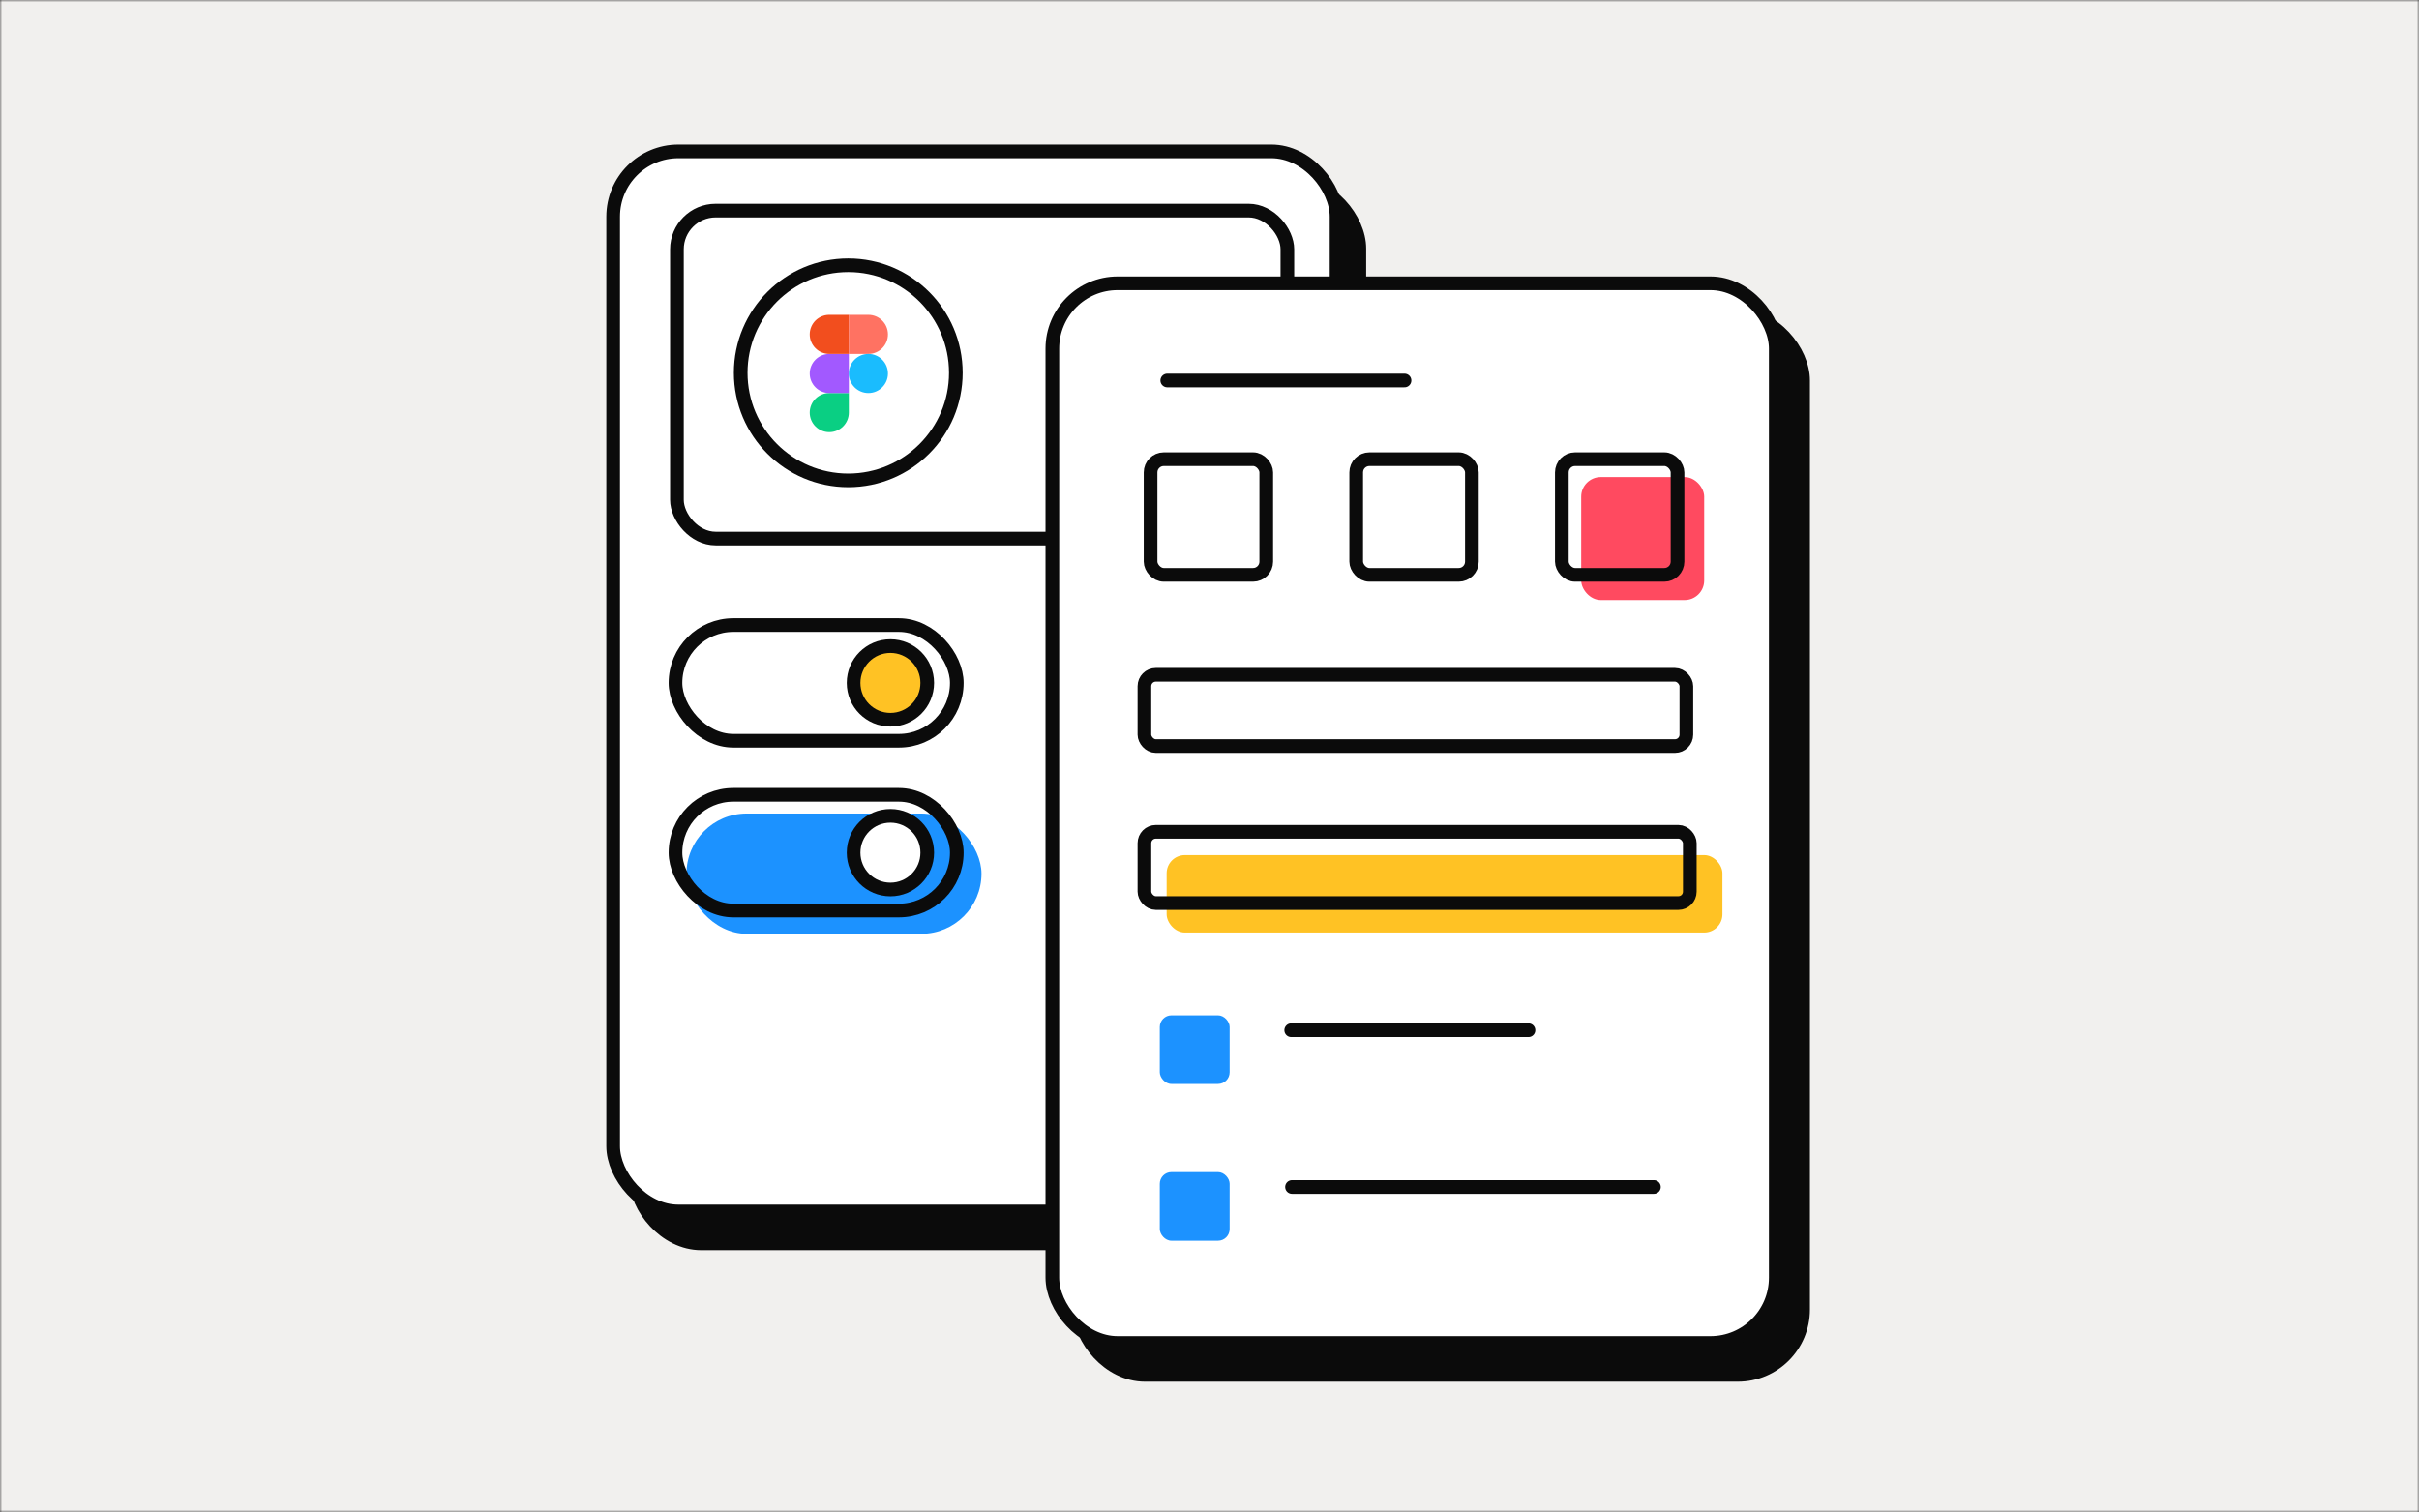 <svg width="531" height="332" viewBox="0 0 531 332" fill="none" xmlns="http://www.w3.org/2000/svg">
<rect x="0" y="0" width="531" height="332" fill="#333333" stroke="none"/>
<mask id="mask0_3033_40491" style="mask-type:alpha" maskUnits="userSpaceOnUse" x="0" y="0" width="531" height="332">
<rect width="531" height="332" fill="#D9D9D9"/>
</mask>
<g mask="url(#mask0_3033_40491)">
<rect width="531" height="332" fill="#D9D9D9"/>
<rect width="596.533" height="335.665" transform="translate(-33.07 -0.277)" fill="#F1F0EE"/>
<rect x="139.593" y="40.244" width="158.799" height="232.749" rx="14.328" fill="#0B0B0B" stroke="#0B0B0B" stroke-width="3"/>
<rect x="134.593" y="33.244" width="158.799" height="232.749" rx="14.328" fill="white" stroke="#0B0B0B" stroke-width="3"/>
<rect x="148.593" y="46.244" width="134" height="72" rx="8.5" fill="white" stroke="#0B0B0B" stroke-width="3"/>
<rect x="148.274" y="137.244" width="61.755" height="25.395" rx="12.698" fill="white" stroke="#0B0B0B" stroke-width="3"/>
<circle cx="195.455" cy="149.942" r="8.085" fill="#FFC224" stroke="#0B0B0B" stroke-width="3"/>
<rect x="150.689" y="178.627" width="64.755" height="26.394" rx="13.197" fill="#1C92FF"/>
<rect x="148.274" y="174.514" width="61.755" height="25.395" rx="12.698" stroke="#0B0B0B" stroke-width="3"/>
<circle cx="195.455" cy="187.212" r="8.085" fill="white" stroke="#0B0B0B" stroke-width="3"/>
<circle cx="186.205" cy="81.856" r="23.613" fill="white" stroke="#0B0B0B" stroke-width="3"/>
<path d="M164.865 82.004C164.865 70.151 174.474 60.542 186.327 60.542C198.18 60.542 207.789 70.151 207.789 82.004C207.789 93.857 198.18 103.466 186.327 103.466C174.474 103.466 164.865 93.857 164.865 82.004Z" fill="white"/>
<path d="M182.036 94.881C184.407 94.881 186.329 92.959 186.329 90.588V86.296H182.036C179.666 86.296 177.744 88.218 177.744 90.588C177.744 92.959 179.666 94.881 182.036 94.881Z" fill="#0ACF83"/>
<path d="M177.744 82.004C177.744 79.633 179.666 77.712 182.036 77.712H186.329V86.296H182.036C179.666 86.296 177.744 84.375 177.744 82.004Z" fill="#A259FF"/>
<path d="M177.744 73.419C177.744 71.048 179.666 69.126 182.036 69.126H186.329V77.711H182.036C179.666 77.711 177.744 75.789 177.744 73.419Z" fill="#F24E1E"/>
<path d="M186.327 69.127H190.619C192.99 69.127 194.912 71.049 194.912 73.419C194.912 75.79 192.99 77.711 190.619 77.711H186.327V69.127Z" fill="#FF7262"/>
<path d="M194.912 82.004C194.912 84.374 192.99 86.296 190.619 86.296C188.249 86.296 186.327 84.374 186.327 82.004C186.327 79.633 188.249 77.712 190.619 77.712C192.99 77.712 194.912 79.633 194.912 82.004Z" fill="#1ABCFE"/>
<rect x="237.002" y="69.203" width="158.799" height="232.663" rx="14.328" fill="#0B0B0B" stroke="#0B0B0B" stroke-width="3"/>
<rect x="231.002" y="62.203" width="158.799" height="232.663" rx="14.328" fill="white" stroke="#0B0B0B" stroke-width="3"/>
<rect x="254.587" y="222.93" width="15.336" height="15.065" rx="2.559" fill="#1C92FF"/>
<mask id="path-21-inside-1_3033_40491" fill="white">
<rect x="249.715" y="218.398" width="16.526" height="16.526" rx="2.559"/>
</mask>
<rect x="249.715" y="218.398" width="16.526" height="16.526" rx="2.559" stroke="#0B0B0B" stroke-width="5.276" mask="url(#path-21-inside-1_3033_40491)"/>
<rect x="254.587" y="257.356" width="15.336" height="15.065" rx="2.559" fill="#1C92FF"/>
<mask id="path-23-inside-2_3033_40491" fill="white">
<rect x="249.715" y="252.823" width="16.526" height="16.526" rx="2.559"/>
</mask>
<rect x="249.715" y="252.823" width="16.526" height="16.526" rx="2.559" stroke="#0B0B0B" stroke-width="5.276" mask="url(#path-23-inside-2_3033_40491)"/>
<line x1="256.226" y1="83.54" x2="308.312" y2="83.54" stroke="#0B0B0B" stroke-width="3" stroke-linecap="round"/>
<rect x="347.093" y="104.744" width="27" height="27" rx="4.293" fill="#FF4A60"/>
<rect x="252.565" y="100.819" width="25.395" height="25.395" rx="2.897" fill="white" stroke="#0B0B0B" stroke-width="3"/>
<rect x="297.704" y="100.819" width="25.395" height="25.395" rx="2.897" stroke="#0B0B0B" stroke-width="3"/>
<rect x="342.843" y="100.819" width="25.395" height="25.395" rx="2.897" stroke="#0B0B0B" stroke-width="3"/>
<rect x="251.214" y="148.16" width="118.965" height="15.645" rx="2.5" fill="white" stroke="#0B0B0B" stroke-width="3"/>
<rect x="256.093" y="187.744" width="122" height="17" rx="4" fill="#FFC224"/>
<rect x="251.214" y="182.634" width="119.719" height="15.645" rx="2.5" stroke="#0B0B0B" stroke-width="3"/>
<line x1="283.436" y1="226.197" x2="335.522" y2="226.197" stroke="#0B0B0B" stroke-width="3" stroke-linecap="round"/>
<line x1="283.612" y1="260.623" x2="363.056" y2="260.623" stroke="#0B0B0B" stroke-width="3" stroke-linecap="round"/>
</g>
</svg>
